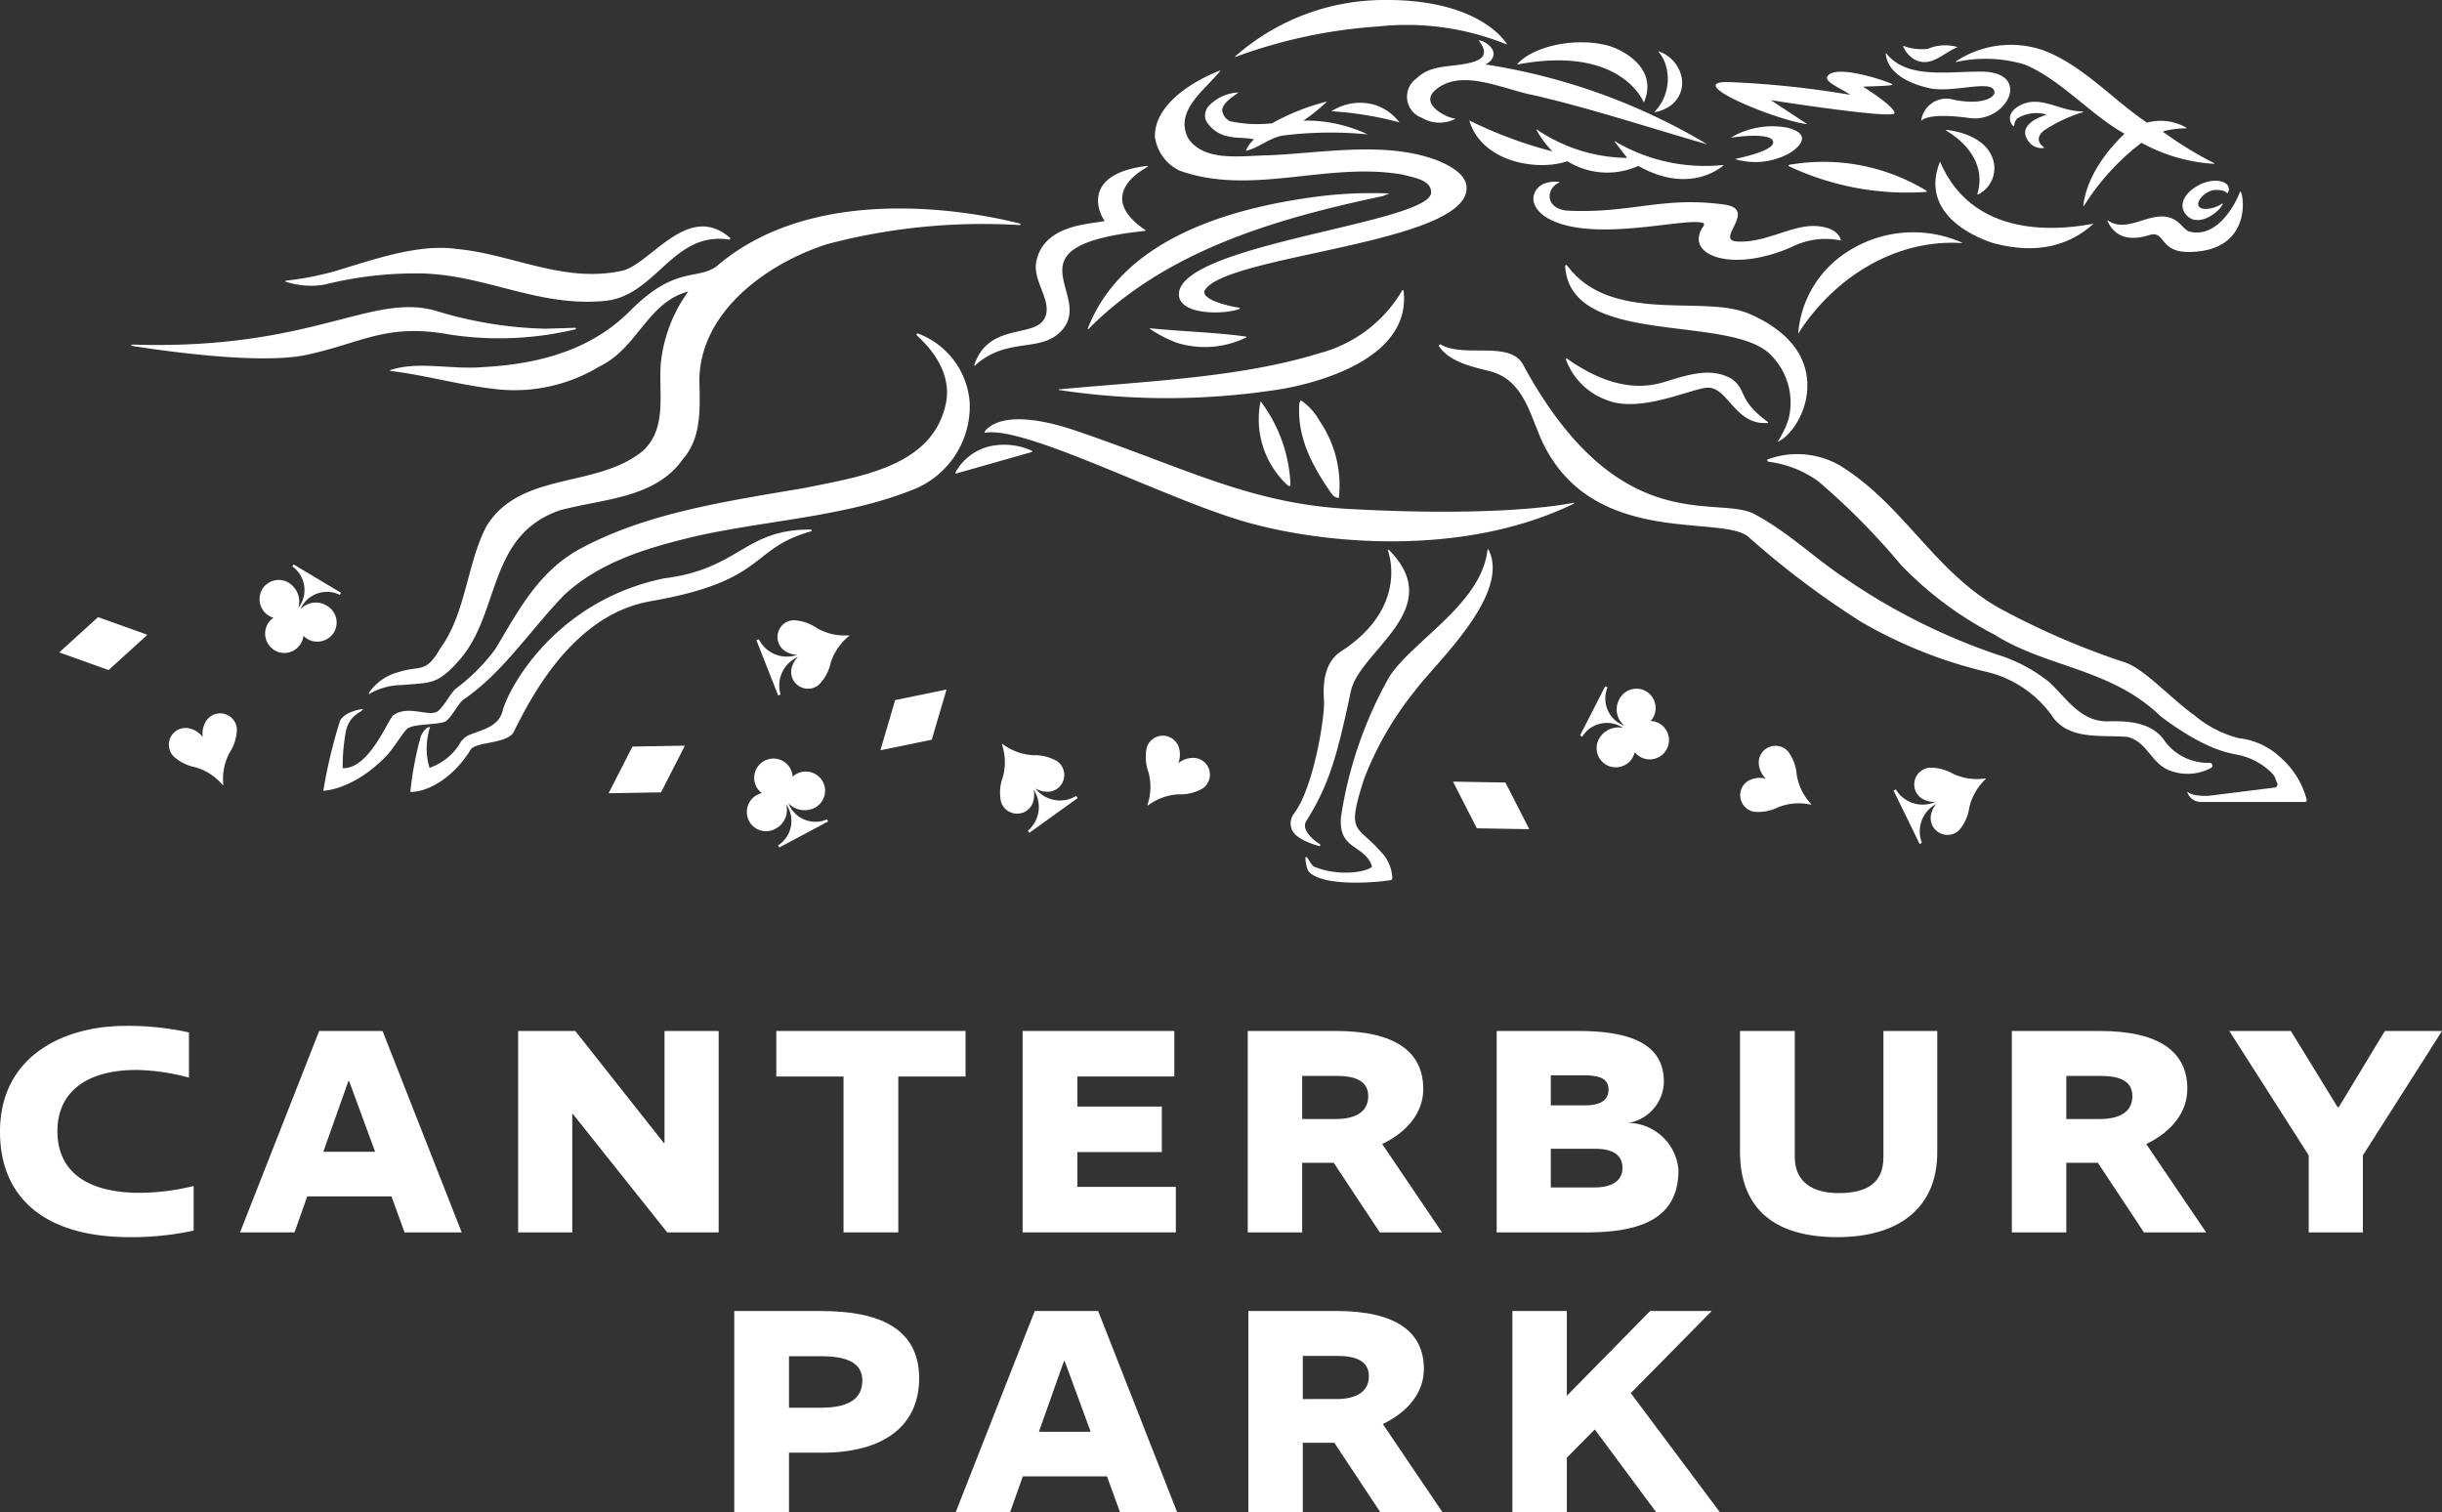 <svg xmlns="http://www.w3.org/2000/svg" xmlns:xlink="http://www.w3.org/1999/xlink" width="168" height="104.054" viewBox="0 0 168 104.054"><rect x="0" y="0" width="168" height="104.054" fill="#333333" stroke="none"/><defs><clipPath id="clip-path"><rect id="Rectangle_55" data-name="Rectangle 55" width="168" height="104.054" fill="none"></rect></clipPath></defs><g id="Group_32" data-name="Group 32" transform="translate(0 0)"><g id="Group_31" data-name="Group 31" transform="translate(0 0)" clip-path="url(#clip-path)"><path id="Path_484" data-name="Path 484" d="M92.279,3.144c1.127.638,2.031-.453,2.958-.815a.019.019,0,0,0,0-.034,3.1,3.1,0,0,0-2.018.134,3.558,3.558,0,0,1-1.669-.2.02.02,0,0,0-.023.024,1.847,1.847,0,0,0,.752.893" transform="translate(39.404 0.931)" fill="#fff"></path><path id="Path_485" data-name="Path 485" d="M69.282,1.816A18.3,18.3,0,0,1,78.067,3.05a.02.02,0,0,0,.026-.029C77.818,2.59,75.858-.076,69.571,0A15.53,15.53,0,0,0,59.4,3.884a.021.021,0,0,0,.021.034,35.043,35.043,0,0,1,9.856-2.1" transform="translate(25.572 0)" fill="#fff"></path><path id="Path_486" data-name="Path 486" d="M3.95,56.587c0-2.579,1.843-4.217,5.466-4.217A14.714,14.714,0,0,1,13,52.9v-3.11a19.25,19.25,0,0,0-4.38-.451C4.44,49.341,0,51.367,0,56.627c0,4.319,2.824,7.247,8.944,7.247a20.07,20.07,0,0,0,4.379-.451v-3.07a15.866,15.866,0,0,1-3.684.471c-3.888,0-5.689-1.638-5.689-4.237" transform="translate(0 21.242)" fill="#fff"></path><path id="Path_487" data-name="Path 487" d="M16.988,49.584,11.543,63.442H15.29l.88-2.478h5.792l.9,2.478h3.931L21.348,49.584Zm.286,8.31,1.719-4.851h.06l1.782,4.851Z" transform="translate(4.97 21.347)" fill="#fff"></path><path id="Path_488" data-name="Path 488" d="M34.988,57.3h-.04l-6.1-7.716h-3.93V63.44h3.725V55.295h.041l6.487,8.145h3.542V49.584H34.988Z" transform="translate(10.728 21.347)" fill="#fff"></path><path id="Path_489" data-name="Path 489" d="M45.726,63.441V52.717h4.626V49.584H37.333v3.133h4.626V63.441Z" transform="translate(16.073 21.347)" fill="#fff"></path><path id="Path_490" data-name="Path 490" d="M59.617,52.716V49.584H49.178V63.441H59.72V60.31H52.945V57.915h5.811V54.784H52.945V52.716Z" transform="translate(21.173 21.347)" fill="#fff"></path><path id="Path_491" data-name="Path 491" d="M63.75,58.652h2.17l3.171,4.789H73.37l-4.114-6.078c1.782-.86,2.825-2.21,2.825-3.787,0-2.538-1.9-3.993-6.018-3.993H60.005V63.442H63.75Zm0-5.977h2.375c1.249,0,2.17.328,2.17,1.392s-.84,1.576-2.252,1.576H63.75Z" transform="translate(25.834 21.347)" fill="#fff"></path><path id="Path_492" data-name="Path 492" d="M84.484,59.163a3.514,3.514,0,0,0-3.439-3.254,2.926,2.926,0,0,0,2.435-2.825c0-2.373-1.883-3.5-5.894-3.5H71.977V63.442h6.161c3.705,0,6.346-.921,6.346-4.279M75.7,52.634h2.23c1.084,0,1.741.2,1.741.981,0,.677-.471,1.086-1.6,1.086H75.7Zm0,5.055h3.048c1.169,0,1.884.389,1.884,1.33,0,.838-.675,1.33-1.944,1.33H75.7Z" transform="translate(30.988 21.347)" fill="#fff"></path><path id="Path_493" data-name="Path 493" d="M93.545,58.283c0,1.719-1.084,2.456-3.07,2.456-1.782,0-3.028-.737-3.028-2.5V49.584H83.679v8.29c0,4.073,2.518,5.894,6.695,5.894,4.3,0,6.877-2.066,6.877-5.834v-8.35H93.545Z" transform="translate(36.026 21.347)" fill="#fff"></path><path id="Path_494" data-name="Path 494" d="M108.828,53.577c0-2.538-1.9-3.993-6.017-3.993h-6.06V63.442H100.5V58.652h2.17l3.171,4.789h4.279L106,57.363c1.781-.86,2.824-2.21,2.824-3.787m-6.037,2.067H100.5V52.675h2.375c1.249,0,2.17.328,2.17,1.392s-.84,1.576-2.252,1.576" transform="translate(41.654 21.347)" fill="#fff"></path><path id="Path_495" data-name="Path 495" d="M117.913,49.584l-3.171,5.24h-.082l-3.214-5.24h-4.236l5.463,8.556v5.3H116.4v-5.3l5.445-8.556Z" transform="translate(46.157 21.347)" fill="#fff"></path><path id="Path_496" data-name="Path 496" d="M41.359,63.052H35.311V76.91h3.767V72.8h2.282c4.3,0,6.673-1.9,6.673-5.117,0-3.459-2.8-4.626-6.673-4.626m-.04,6.652H39.078V66.163h2.18c1.658,0,2.865.369,2.865,1.678,0,1.249-.961,1.863-2.8,1.863" transform="translate(15.202 27.145)" fill="#fff"></path><path id="Path_497" data-name="Path 497" d="M51.4,63.052,45.957,76.91H49.7l.88-2.478h5.792l.9,2.478h3.931L55.762,63.052Zm.286,8.31,1.719-4.851h.06l1.782,4.851Z" transform="translate(19.786 27.145)" fill="#fff"></path><path id="Path_498" data-name="Path 498" d="M72.112,67.044c0-2.538-1.9-3.993-6.018-3.993H60.035V76.909H63.78V72.119h2.17l3.171,4.789H73.4L69.286,70.83c1.78-.86,2.825-2.21,2.825-3.787m-6.04,2.067H63.78V66.142h2.375c1.247,0,2.17.328,2.17,1.392s-.84,1.576-2.253,1.576" transform="translate(25.847 27.145)" fill="#fff"></path><path id="Path_499" data-name="Path 499" d="M86.446,63.052H82.209l-5.731,5.834V63.052H72.733V76.909h3.745V73.142L78.4,71.2l4.237,5.711h4.38L80.878,68.7Z" transform="translate(31.314 27.145)" fill="#fff"></path><path id="Path_500" data-name="Path 500" d="M107.019,11.974c-.568-.134-.784-1.253-2.356-1.011-1.046.16-2.266.946-3.266.25a.028.028,0,0,0-.043.033c.24.518.89,1.586,2.875.963,1.124-.352.649,1.2,2.781,1.163,4.641-.082,3.6-4.576,3.452-4.129-.19.559-1.439,3.209-3.443,2.731" transform="translate(43.635 3.965)" fill="#fff"></path><path id="Path_501" data-name="Path 501" d="M105.242,11.07c.777.844,2.18-.136,2.482-.768a.03.03,0,0,0-.043-.04,2.039,2.039,0,0,1-1.193.369c-.987-.072-.149-1.183.608-1.292,0,0,.681-.083.918.2a.029.029,0,0,0,.047,0,.467.467,0,0,0-.144-.671c-1.186-.727-3.824.948-2.675,2.2" transform="translate(45.188 3.743)" fill="#fff"></path><path id="Path_502" data-name="Path 502" d="M111.52,42.319c1.193,1.453,3.244,1.11,5.021,1.247l.017,0c1.389.328,1.644,1.87,2.963,2.329a3.4,3.4,0,0,0,2.785-.185.187.187,0,0,0-.074-.358,3.693,3.693,0,0,1-3.214-1.669l-.007-.01c-.941-1.15-2.462-1.217-3.935-1.173-1.8-.069-2.717-1.615-3.884-2.7a10.741,10.741,0,0,0-3.582-1.894A42.765,42.765,0,0,1,97.195,32.69c-2.11-1.385-3.94-3.187-6.173-4.387-2.491-1.525-9.35,1.967-16.029-10.344-.914-1.685-4-.446-5.663-1.382a.09.09,0,0,0-.117.13c.755,1.063,2.2,1.376,3.443,1.689,2.489.6,2.837,3.254,3.789,5.131,3.532,6.958,12.112,4.751,14.018,6.251a59.5,59.5,0,0,0,7.774,5.867,31.578,31.578,0,0,0,8.712,3.465,7.733,7.733,0,0,1,4.572,3.209" transform="translate(29.79 7.131)" fill="#fff"></path><path id="Path_503" data-name="Path 503" d="M94.088,3.34a9.316,9.316,0,0,1,4.722.177c2.5,1.057,4.479,3.42,6.828,4.741a.025.025,0,0,1,0,.041c-2.452,2.35-2.767,4.442-2.807,4.914a.026.026,0,0,0,.047.016,16.39,16.39,0,0,1,3.941-4.323.027.027,0,0,1,.026,0,11.808,11.808,0,0,0,4.954,1.438.03.03,0,0,0,.017-.056,24.657,24.657,0,0,1-3.482-2.133.031.031,0,0,1,.016-.05,5.817,5.817,0,0,1,1.544-.2.027.027,0,0,0,.016-.049,3.543,3.543,0,0,0-2.687-.348.025.025,0,0,1-.02,0c-2.333-1.569-4.387-3.92-7.077-4.957a6.83,6.83,0,0,0-6.061.745.026.026,0,0,0,.019.047" transform="translate(40.495 0.927)" fill="#fff"></path><path id="Path_504" data-name="Path 504" d="M97.126,13.4c3,.784,5.183.127,6.834-1.352-1.448.253-8.123,1.488-10.567-4.273-1.665,4.14,3.734,5.625,3.734,5.625" transform="translate(40.071 3.345)" fill="#fff"></path><path id="Path_505" data-name="Path 505" d="M101.665,5.619a.033.033,0,0,0-.011-.063c-1.594.017-3.01-1.256-4.472-.31-.8.521-.5,1.159-.275,1.335a.034.034,0,0,0,.053-.021.691.691,0,0,1,.222-.528,2.52,2.52,0,0,1,1.924-.279.032.032,0,0,1,0,.063c-.677.209-2.021.831-1.063,1.927a1.12,1.12,0,0,0,.931.335.032.032,0,0,0,.014-.059c-.19-.139-.661-.572-.006-1.132a10.029,10.029,0,0,1,2.679-1.267" transform="translate(41.614 2.107)" fill="#fff"></path><path id="Path_506" data-name="Path 506" d="M93.655,4.963c1.472.338,3.911-.465,4.4.04s-.661,1.237-2.861.721A1.745,1.745,0,0,0,93.126,7.2a.007.007,0,0,0,.013.006c.1-.109.665-.548,3.316-.182,2.565.355,4.382-3.2.757-3.194-2.426,0-5.1.506-6.507-1.275a.007.007,0,0,0-.013,0c0,.266.1,1.75,2.964,2.406" transform="translate(39.045 1.097)" fill="#fff"></path><path id="Path_507" data-name="Path 507" d="M90.014,12.418a7.361,7.361,0,0,0-3.536,5.689.013.013,0,0,0,.024.007c2.253-3.562,6.417-6.5,11.238-6.2a.017.017,0,0,0,.009-.031,8.312,8.312,0,0,0-7.735.535" transform="translate(37.231 4.809)" fill="#fff"></path><path id="Path_508" data-name="Path 508" d="M86.041,8a.046.046,0,0,0-.013.084,19.052,19.052,0,0,0,9.457,1.775.043.043,0,0,0,.019-.08A13.617,13.617,0,0,0,86.041,8" transform="translate(37.028 3.344)" fill="#fff"></path><path id="Path_509" data-name="Path 509" d="M88.8,7.063a.006.006,0,0,0,0-.011L86.325,5.42c-.006,0,0-.011,0-.01.506.079,8.443,1.312,8.484.888s-1.966-1.692-2.146-1.807a.005.005,0,0,1,0-.01c.642-.047,2.192-.044,1.993-.173-.27-.175-3.917-1.439-4.465-.535-.237.392,1.077.883,1.551,1.252,0,0,0,.01-.006.009a65.606,65.606,0,0,0-8.334-.874c-3.216-.056,3.114,2.589,5.395,2.9" transform="translate(35.525 1.485)" fill="#fff"></path><path id="Path_510" data-name="Path 510" d="M75.271,12.845v0c.376,5.516,10.985,3.3,14.008,5.95a3.98,3.98,0,0,1,.306.315,4.615,4.615,0,0,1,1.053,4.236,6.126,6.126,0,0,1-.758,1.562.863.863,0,0,0,.092-.041h0l.036-.019.039-.021.043-.026.04-.023.044-.03.039-.026.044-.033.039-.029c.014-.011.029-.024.044-.036l.04-.031c.016-.013.03-.027.046-.041l.037-.031c.019-.016.036-.033.053-.05l.031-.03c.02-.019.04-.04.06-.06l.036-.037c.023-.026.047-.05.07-.076l.03-.036.052-.059c.013-.014.024-.03.036-.044l.046-.056.036-.047.044-.057.036-.05c.014-.02.029-.04.041-.06s.024-.034.036-.053.029-.04.041-.06.023-.037.036-.056l.039-.063.034-.057.039-.064.033-.06c.013-.021.024-.044.037-.066l.031-.062.036-.069c.01-.021.02-.043.031-.064l.033-.069.03-.066c.01-.024.021-.047.031-.072l.029-.067.03-.073.026-.069.029-.076c.009-.023.017-.046.024-.069l.026-.077c.009-.024.016-.047.023-.072s.017-.052.024-.077l.021-.073.021-.08c.007-.024.013-.049.019-.073s.013-.054.02-.08l.017-.077c.006-.026.01-.053.016-.08s.01-.052.014-.077.01-.054.014-.082.009-.052.011-.077l.013-.083.009-.08c0-.027.007-.056.009-.083s.006-.053.007-.08,0-.056.006-.084l0-.082c0-.027,0-.056,0-.084v-.082c0-.029,0-.057,0-.086s0-.054,0-.082l0-.086c0-.029,0-.056-.006-.083s0-.059-.007-.087l-.009-.083c0-.029-.006-.057-.01-.087s-.007-.054-.011-.083-.009-.059-.014-.087-.01-.056-.016-.083-.011-.06-.017-.089-.011-.056-.019-.083l-.021-.089c-.007-.029-.014-.056-.023-.083a.9.9,0,0,0-.026-.089l-.026-.084-.03-.087c-.009-.029-.019-.056-.029-.083l-.034-.089-.034-.084-.039-.087c-.011-.029-.024-.056-.037-.083s-.029-.059-.044-.089-.027-.054-.041-.082-.031-.059-.047-.089l-.046-.082c-.017-.03-.036-.059-.053-.087l-.05-.082-.057-.087-.056-.082-.062-.086-.06-.08c-.021-.029-.044-.057-.067-.086l-.064-.08-.073-.084c-.023-.026-.044-.053-.069-.079l-.079-.084-.073-.077c-.027-.029-.056-.056-.084-.084l-.077-.076-.092-.083c-.027-.026-.054-.05-.083-.074s-.064-.056-.1-.083l-.087-.073-.1-.082c-.031-.024-.062-.049-.093-.072s-.072-.054-.109-.08-.064-.049-.1-.072-.077-.053-.117-.079-.066-.046-.1-.069-.082-.053-.124-.08-.069-.044-.1-.066l-.133-.079c-.037-.02-.072-.043-.11-.063s-.094-.053-.143-.079l-.11-.06c-.053-.029-.107-.054-.162-.082-.034-.019-.07-.037-.106-.054-.06-.03-.123-.059-.186-.089l-.093-.043c-.1-.044-.193-.087-.293-.129-.126-.053-.26-.1-.4-.142-.155-.049-.315-.092-.481-.127s-.359-.072-.548-.1c-.156-.023-.316-.043-.479-.06l-.265-.024c-.183-.014-.371-.027-.561-.037l-.193-.01c-.217-.009-.441-.017-.665-.023-.637-.017-1.3-.026-1.967-.051-.383-.016-.768-.036-1.152-.069-.219-.019-.435-.041-.651-.069-.28-.034-.556-.076-.831-.129a9.347,9.347,0,0,1-1.249-.322,6.7,6.7,0,0,1-1.4-.641c-.059-.036-.114-.076-.172-.113s-.126-.08-.187-.124c-.077-.056-.152-.116-.226-.176-.039-.03-.08-.059-.119-.092-.063-.053-.123-.112-.185-.167s-.1-.086-.144-.132-.092-.1-.137-.146-.117-.12-.175-.186-.087-.109-.13-.163-.11-.132-.163-.2a.081.081,0,0,0-.04-.027h0a.073.073,0,0,0-.043,0h0a.083.083,0,0,0-.033.026l0,0a.083.083,0,0,0-.013.047v.014" transform="translate(32.406 5.489)" fill="#fff"></path><path id="Path_511" data-name="Path 511" d="M78.153,20.115c2.438.946,6.113-.99,7.06-.861,1.316.177,1.807,2.588,3.977,2.423a.035.035,0,0,0,.016-.063c-2.166-1.594-1.376-2.2-2.538-3l-.009,0c-1.421-.783-2.96-.249-4.618.255-2.483.755-4.819-.32-6.653-1.615a.052.052,0,0,0-.08.059,4.667,4.667,0,0,0,2.845,2.8" transform="translate(32.421 7.423)" fill="#fff"></path><path id="Path_512" data-name="Path 512" d="M70.687,5.8a.016.016,0,0,0-.023.02C71.566,8.7,75.377,9.287,77.4,8.6a.016.016,0,0,1,.014,0,5.188,5.188,0,0,0,4.864.322h.014c3.4,1.915,5.545.226,5.849-.04a.016.016,0,0,0-.014-.027,12.115,12.115,0,0,1-7.452-1.634.017.017,0,0,0-.021.024L81.5,8.34a.018.018,0,0,1-.013.029A11.34,11.34,0,0,1,75.3,6.413a.017.017,0,0,0-.024.021,6.572,6.572,0,0,0,1.061,1.442.017.017,0,0,1-.013.029,29.634,29.634,0,0,1-5.638-2.1" transform="translate(30.423 2.496)" fill="#fff"></path><path id="Path_513" data-name="Path 513" d="M73.515,2.532a1.42,1.42,0,0,0-.92-.6c.154.253.848,1.046-.222,1.442-1.319.488-2.974.114-4.038,1.177a1.538,1.538,0,0,0,.33,2.712,2.394,2.394,0,0,0,2.362.06c-.356.069-2.634-.923-1.4-1.973,1.8-1.529,4.678-.014,6.811.379,4.064.947,8,2.262,11.888,3.372a42.248,42.248,0,0,0-15.267-5.5s.853-.392.456-1.077" transform="translate(29.133 0.833)" fill="#fff"></path><path id="Path_514" data-name="Path 514" d="M79.6,6.65a2.6,2.6,0,0,0,1.163-.522,1.94,1.94,0,0,0,.687-1.755,2.393,2.393,0,0,0-1.586-1.9.02.02,0,0,0-.02.033A2.515,2.515,0,0,1,80.4,3.658a3.255,3.255,0,0,1-.825,2.96.02.02,0,0,0,.019.033" transform="translate(34.259 1.064)" fill="#fff"></path><path id="Path_515" data-name="Path 515" d="M81.658,6.139a.019.019,0,0,0,.034,0c.941-2.22-1.27-3.516-2.432-3.862-2.212-.617-5.171,0-6.289,1.253a.019.019,0,0,0,.019.03c6.751-1.275,8.487,2.172,8.668,2.581" transform="translate(31.415 0.875)" fill="#fff"></path><path id="Path_516" data-name="Path 516" d="M87.892,25.97a.033.033,0,0,0-.019-.062c-1.093.223-5.671.958-15.4.431-6.839-.372-11.1-2.739-18.761-5.36-4.828-1.652-6.1-.335-6.354.037a.046.046,0,0,0,.047.072c2.759-.436,11.763,4.246,17.408,5.991,5.256,1.625,15.245,2.7,23.079-1.109" transform="translate(20.385 8.681)" fill="#fff"></path><path id="Path_517" data-name="Path 517" d="M57.247,10.286c4.952,1.778,10.213-.645,15.368.278.735.209,1.9.342,1.93,1.2.08,2.117-17,3.523-17.348,6.928-.157,1.526,3.027,1.529,4.154,1.11a.046.046,0,0,0-.01-.089c-.8-.109-2.762-.6-2.345-1.235,1.592-2.42,18.043-3.173,17.987-7.014C76.971,10.54,75.842,9.94,75,9.593,71.523,8.254,67.281,9.04,63.5,9.224c-1.956.023-4.52.509-5.665-1.154C56.841,6.153,59,4.744,60.066,3.382c-1.957.738-4.6,2.4-4.522,4.595a3.029,3.029,0,0,0,1.7,2.309" transform="translate(23.913 1.455)" fill="#fff"></path><path id="Path_518" data-name="Path 518" d="M74.639,14a.052.052,0,0,0-.1-.016,9.348,9.348,0,0,1-5.7,4.313c-5.459,1.691-11.976,1.925-17.9,2.485a.022.022,0,0,0,0,.044,49.8,49.8,0,0,0,14.872,0s9.476-1.2,8.829-6.824" transform="translate(21.922 6.007)" fill="#fff"></path><path id="Path_519" data-name="Path 519" d="M66.929,5.062a3.642,3.642,0,0,0-2.9.462,23.531,23.531,0,0,1,4.674.762,3.407,3.407,0,0,0-1.777-1.225" transform="translate(27.568 2.13)" fill="#fff"></path><path id="Path_520" data-name="Path 520" d="M73.068,9.318a29.347,29.347,0,0,0-4.749.185c-6.359.8-13.646,3-16.008,9.117a.027.027,0,0,0,.044.029c5.3-5.36,12.8-7.585,20.231-9.145Z" transform="translate(22.52 3.994)" fill="#fff"></path><path id="Path_521" data-name="Path 521" d="M63.4,7.4a26.362,26.362,0,0,1,5.741-.069,9.988,9.988,0,0,0-4.42-.948,11.913,11.913,0,0,0,1.625-1.315,15.593,15.593,0,0,0-3.784,1.5,9.043,9.043,0,0,1-2.871-.137.927.927,0,0,1-.559-.808c.1-.508.711-.855,1.119-1.177a3,3,0,0,0-2.057.947.987.987,0,0,0-.179.991A2.254,2.254,0,0,0,59.69,7.494c.508.116,1.144.046,1.627.186a2.2,2.2,0,0,0-.561.784C61.7,8.257,62.408,7.517,63.4,7.4" transform="translate(24.95 1.914)" fill="#fff"></path><path id="Path_522" data-name="Path 522" d="M62.595,19.25l-.1.185c-.177,2.309.838,4.227,2.083,6.051.153.23.33.484.635.484a7.842,7.842,0,0,0-1.32-5.287,4.117,4.117,0,0,0-1.3-1.432" transform="translate(26.896 8.287)" fill="#fff"></path><path id="Path_523" data-name="Path 523" d="M62.569,25.117h.152A10.115,10.115,0,0,0,60.663,19.3a6.178,6.178,0,0,0,1.905,5.819" transform="translate(26.06 8.308)" fill="#fff"></path><path id="Path_524" data-name="Path 524" d="M61.92,16.422a.032.032,0,0,0-.009-.062c-2.14-.3-4.552-.356-6.575-.572a.028.028,0,0,0-.016.053,8.454,8.454,0,0,0,1.851.951,6.474,6.474,0,0,0,4.748-.371" transform="translate(23.811 6.797)" fill="#fff"></path><path id="Path_525" data-name="Path 525" d="M51.669,18.51c-.73,1.3-3.842.26-4.817,3.17a.034.034,0,0,0,.056.034c2.233-2.047,4.606-.788,6.035-2.495,2.084-2.492-4.048-5.749,5.665-6.769a.033.033,0,0,0,.014-.06c-3.28-2.22-.591-3.937.153-4.342a.037.037,0,0,0-.024-.069c-4.42.525-3.42,3.13-2.918,3.789-1.041.232-4.236.239-4.716,2.835-.252,1.353,1.2,2.755.552,3.905" transform="translate(20.171 3.435)" fill="#fff"></path><path id="Path_526" data-name="Path 526" d="M48.577,21.445A3.649,3.649,0,0,0,45.948,23.3a.052.052,0,0,0,.064.066L51.2,21.891a.047.047,0,0,0,.009-.087,4.607,4.607,0,0,0-2.631-.359" transform="translate(19.781 9.209)" fill="#fff"></path><path id="Path_527" data-name="Path 527" d="M35.726,17.055c-2.659,2.684-6.223,3.672-10.084,3.88-2.183.2-4.513-.432-6.419.207a.032.032,0,0,0,.007.063c2.562.31,4.935,1.027,7.5,1.276a11.258,11.258,0,0,0,6.884-1.592c2.616-1.247,3.279-4.41,6.1-5.15a10.14,10.14,0,0,0-1.9,5.057c-.127,2.077.431,4.34-1.2,5.889-3.173,2.631-8.407,1.386-10.769,5.173-1.346,2.516-1.431,6.041-3.183,8.419-1.037,1.792-1.335,1.15-2.867,1.644a3.553,3.553,0,0,0-2.011,1.369c-.083.154-.053.195.079.082a4.547,4.547,0,0,1,2.176-.558c1.9-.192,2.378.049,3.927-1.719,2.845-3.232,1.9-8.569,6.908-10.3,2.973-.808,6.555-.808,8.459-3.511,1.272-1.433,1.194-3.418,1.146-5.312-.053-4.665,4.419-8.082,8.788-9.492a41.815,41.815,0,0,1,13.25-1.309.054.054,0,0,0,.016-.106c-2.389-.614-13.719-3.1-20.764,2.85-1.339,1.13-2.86-.073-6.041,3.139" transform="translate(7.637 4.317)" fill="#fff"></path><path id="Path_528" data-name="Path 528" d="M16.42,14.89a25.79,25.79,0,0,1,6.859-.761c4.316.16,7.848,2.286,12.32,1.893,3.631-.255,4.736-4.868,8.7-4.22l.036-.109c-2.86-2.523-5.407,1.672-7.364,2.227-4.036.923-7.57-1.109-11.431-1.478-2.735-.389-5.871.777-8.436,1.534a20.3,20.3,0,0,1-3.346.644.037.037,0,0,0-.009.072,5.585,5.585,0,0,0,2.672.2" transform="translate(5.909 4.689)" fill="#fff"></path><path id="Path_529" data-name="Path 529" d="M114.321,39.777c-1.6-1.154-3.413-3.174-4.724-3.6a52.709,52.709,0,0,1-8.612-3.718c-4.5-2.518-6.6-7.113-10.972-9.815a5.887,5.887,0,0,0-4.973-.442.087.087,0,0,0,.027.166,7.493,7.493,0,0,1,3.42,1.339,47.587,47.587,0,0,1,5.689,5.749,24.525,24.525,0,0,0,6.427,4.8c3.606,2.286,8.037,2.315,11.456,5.635,2.993,2.245,4.582,2.495,5.163,2.616a4.626,4.626,0,0,1,2.45,1.25c.34.362.235.4.393.711a.222.222,0,0,1-.2.323l-4.512.564c-1.237.049-1.463-.3-1.476-.276a1,1,0,0,0,1.01.7l7.09,0a.127.127,0,0,0,.119-.172,5.756,5.756,0,0,0-1.7-2.8l-.016-.016a5,5,0,0,0-2.941-1.4,7.734,7.734,0,0,1-3.121-1.624" transform="translate(36.591 9.397)" fill="#fff"></path><path id="Path_530" data-name="Path 530" d="M70.348,36.108c1.375-1.857,6.586-6.586,5.027-9.669-.017-.034-.066-.016-.07.021-.426,3.729-5.133,6.217-6.759,8.735a28.161,28.161,0,0,0-3.312,9.585c-.242,2.342,1.588,1.913,2.121,3.422.089.252-1.931.87-3.968.054-.206-.082-.4-.6-.548-.671s.023.815.146.97c.867,1.079,4.532.81,5.658.622a.126.126,0,0,0,.116-.126,2.756,2.756,0,0,0-.814-1.85c-1.635-1.874-2.38-1.119-1.124-5.007a22.6,22.6,0,0,1,3.528-6.087" transform="translate(27.029 11.375)" fill="#fff"></path><path id="Path_531" data-name="Path 531" d="M62.143,45.672c.226.6,1.227.968,1.881,1.153a.071.071,0,0,0,.056-.129c-.7-.436-1.235-1.1-.947-1.565,1.544-2.475,2.1-4.329,3.076-8.947.6-2.83,6.688-5.661,2.616-9.736a.04.04,0,0,0-.063.043c.25.715,1.076,4.149-3.21,6.932-1.107.718-1.272,2.056-1.194,3.326.113.821-.634,5.927-2.031,7.8a1.125,1.125,0,0,0-.183,1.117" transform="translate(26.722 11.382)" fill="#fff"></path><path id="Path_532" data-name="Path 532" d="M21.4,43.187c.451-.292,2.073-.225,2.532-.448.4-.2.9-1.262,1.26-1.511,2.747-1.878,4.638-4.847,6.934-7.2,2.515-2.333,5.842-3.28,9.145-4.064,5.028-1.109,10.439-1.34,15.088-3.28a6.163,6.163,0,0,0,3.658-5.888,5.492,5.492,0,0,0-3.552-4.752.077.077,0,0,0-.079.129c1.438,1.315,2.5,3.066,1.9,5.061-1.119,4.02-5.918,4.665-9.577,5.427-5.41.924-10.948,1.708-15.6,4.25-2.9,1.638-4.242,4.409-5.741,6.858a13.162,13.162,0,0,1-2.707,2.711c-.381.332-.835,1.269-1.25,1.555-.591.411-1.977-.449-3.028.253-.372.249-1.649,3.722-3.5,3.659a13.025,13.025,0,0,1,.2-2.433c.217-1.28,1.156-1.392,1.19-1.641,0,0-1.209.13-1.574.81A35.27,35.27,0,0,0,15.549,47.5s2-.024,4.266-2.319c.632-.638,1.225-1.765,1.581-2" transform="translate(6.694 6.904)" fill="#fff"></path><path id="Path_533" data-name="Path 533" d="M36.251,30.4C44.355,29,43,26.8,47.3,25.593a.063.063,0,0,0-.016-.124c-4.583-.03-4.877,2.714-10.1,3.359-7.549,1.566-10.759,7.658-11.128,9.207-.4,1.345-2.292,1.289-2.711,1.885l-.107.109a3.971,3.971,0,0,1-2.146,1.821.054.054,0,0,1-.059-.059,4.615,4.615,0,0,1-.157-1.678,5.733,5.733,0,0,1,.21-1.061s-.319-.044-.631.641a23.031,23.031,0,0,0-.721,3.821c.77.054,2.692-.552,4.17-2.925.372-.531,2.529-.373,2.944-1.2,1.137-2.273,4.044-8.06,9.4-8.984" transform="translate(8.495 10.964)" fill="#fff"></path><path id="Path_534" data-name="Path 534" d="M18.355,18.059c3.85-.82,5.489-2.212,9.912-1.393a22.592,22.592,0,0,0,8.592-.366.054.054,0,0,0-.016-.107l-2.023.064a27.593,27.593,0,0,1-7.536-1.229c-4.5-1.286-8.456,2.718-20.926,2.32a.044.044,0,0,0-.011.087c2.156.345,8.808,1.3,12.008.624" transform="translate(2.717 6.359)" fill="#fff"></path><path id="Path_535" data-name="Path 535" d="M95.787,10.691a2.007,2.007,0,0,0,.984-2.551c-.589-1.511-2.6-1.833-3.154-1.893A.029.029,0,0,0,93.6,6.3c.566.328,2.891,1.834,2.146,4.355a.029.029,0,0,0,.041.034" transform="translate(40.291 2.689)" fill="#fff"></path><path id="Path_536" data-name="Path 536" d="M87.142,6.184a5.611,5.611,0,0,0-3.868.648.014.014,0,0,0,.01.026c.431-.062,2.678-.355,2.848.263s-2.2,1.123-2.579,1.2a.015.015,0,0,0,0,.029,4.842,4.842,0,0,0,3.456-.289c.531-.217,2.136-1.362.134-1.875" transform="translate(35.849 2.607)" fill="#fff"></path><path id="Path_537" data-name="Path 537" d="M74.737,11.258c3.083,1.73,9.374-.064,10.656.31a.135.135,0,0,1,.063.212c-1.465,2.023,2.039,3.346,6.327,1.326a5.126,5.126,0,0,1,3.068-.33.033.033,0,0,0,.041-.04c-.052-.2-.33-.878-1.74-.947-1.652-.08-3.456,1.186-5.412,1.063-1.546-.1,1.492-2.213-.863-2.539-4.226-.587-6.377.609-10.689.423-1.637-.072-1.627-1.5-.692-1.923a.035.035,0,0,0-.011-.066c-.373-.031-1.393-.033-1.689.848-.225.668.3,1.293.94,1.662" transform="translate(31.749 3.762)" fill="#fff"></path><path id="Path_538" data-name="Path 538" d="M43.35,33.9l-1,3.4a.025.025,0,0,0,.03.031l3.476-.715a.025.025,0,0,0,.02-.017l1-3.4a.026.026,0,0,0-.03-.031l-3.476.715a.025.025,0,0,0-.02.017" transform="translate(18.23 14.279)" fill="#fff"></path><path id="Path_539" data-name="Path 539" d="M75.1,40.828l-1.615-3.16a.025.025,0,0,0-.023-.014l-3.549-.062a.026.026,0,0,0-.023.037l1.615,3.161a.027.027,0,0,0,.023.013l3.549.062a.026.026,0,0,0,.023-.037" transform="translate(30.09 16.184)" fill="#fff"></path><path id="Path_540" data-name="Path 540" d="M6.224,33.316a.025.025,0,0,0,.026-.006l2.626-2.388a.025.025,0,0,0-.009-.043L5.524,29.685a.022.022,0,0,0-.024.006L2.872,32.079a.026.026,0,0,0,.01.043Z" transform="translate(1.233 12.779)" fill="#fff"></path><path id="Path_541" data-name="Path 541" d="M30.9,35.936,29.283,39.1a.026.026,0,0,0,.024.037l3.549-.06a.026.026,0,0,0,.021-.014L34.493,35.9a.026.026,0,0,0-.024-.037l-3.548.062a.022.022,0,0,0-.021.014" transform="translate(12.606 15.438)" fill="#fff"></path><path id="Path_542" data-name="Path 542" d="M52.4,37.419a1.141,1.141,0,0,0-.4-.462,3.059,3.059,0,0,0-1.632-.4,3.861,3.861,0,0,1-2.1-.771h0a.026.026,0,0,0-.033,0,.027.027,0,0,0-.01.031,3.865,3.865,0,0,1,.062,2.239,3.06,3.06,0,0,0-.136,1.675,1.15,1.15,0,0,0,.312.525,1.166,1.166,0,0,0,1.38.169,1.15,1.15,0,0,0,.542-.732h0a1.545,1.545,0,0,0,.016-.74c0-.007.009-.011.011-.006a2.144,2.144,0,0,1-.4,2.8v.013l.093.129a.01.01,0,0,0,.014,0l3.307-2.38,0-.014-.093-.13s-.009,0-.014,0a2.141,2.141,0,0,1-2.781-.508c0-.006,0-.011.009-.009a1.556,1.556,0,0,0,.707.219,1.152,1.152,0,0,0,.867-.283,1.165,1.165,0,0,0,.279-1.362" transform="translate(20.707 15.403)" fill="#fff"></path><path id="Path_543" data-name="Path 543" d="M97.373,37.662h0a3.859,3.859,0,0,1-2.217-.318,3.062,3.062,0,0,0-1.628-.418,1.139,1.139,0,0,0-.571.219,1.153,1.153,0,0,0,.23,1.991,1.546,1.546,0,0,0,.727.142.006.006,0,0,1,0,.011,2.143,2.143,0,0,1-2.691-.868l-.013,0-.143.069a.011.011,0,0,0,0,.014l1.787,3.662a.01.01,0,0,0,.014,0l.143-.069,0-.013a2.144,2.144,0,0,1,.971-2.655c.006,0,.013,0,.007.01a1.554,1.554,0,0,0-.335.659,1.154,1.154,0,0,0,1.428,1.406,1.129,1.129,0,0,0,.524-.315,3.078,3.078,0,0,0,.672-1.541A3.858,3.858,0,0,1,97.4,37.709a.028.028,0,0,0,.006-.033.029.029,0,0,0-.029-.014" transform="translate(39.206 15.893)" fill="#fff"></path><path id="Path_544" data-name="Path 544" d="M36.544,31.141a.009.009,0,0,0-.013,0l-.147.057a.01.01,0,0,0-.006.014L37.872,35a.011.011,0,0,0,.013.006l.147-.059a.01.01,0,0,0,.006-.013,2.143,2.143,0,0,1,1.177-2.569c.007,0,.011,0,.007.01a1.537,1.537,0,0,0-.386.631h0a1.147,1.147,0,0,0,.06.91,1.163,1.163,0,0,0,1.25.605,1.125,1.125,0,0,0,.546-.273,3.043,3.043,0,0,0,.793-1.482,3.862,3.862,0,0,1,1.265-1.85h0a.027.027,0,0,0,.01-.031.031.031,0,0,0-.029-.017,3.85,3.85,0,0,1-2.184-.491,3.076,3.076,0,0,0-1.591-.545A1.141,1.141,0,0,0,38.37,30a1.164,1.164,0,0,0-.5,1.3,1.15,1.15,0,0,0,.577.707h0a1.543,1.543,0,0,0,.714.2c.006,0,.009.01,0,.011a2.142,2.142,0,0,1-2.614-1.077" transform="translate(15.661 12.842)" fill="#fff"></path><path id="Path_545" data-name="Path 545" d="M12.618,34.83a1.161,1.161,0,0,0-1.308-.469,1.148,1.148,0,0,0-.692.592h0a1.611,1.611,0,0,0-.17.95.01.01,0,0,1-.017.007,1.61,1.61,0,0,0-.8-.539h0a1.152,1.152,0,0,0-1.482,1.349,1.126,1.126,0,0,0,.288.539,3.052,3.052,0,0,0,1.5.755,3.849,3.849,0,0,1,1.881,1.217.028.028,0,0,0,.031.007.03.03,0,0,0,.017-.029,3.855,3.855,0,0,1,.435-2.2,3.054,3.054,0,0,0,.5-1.6,1.138,1.138,0,0,0-.187-.581" transform="translate(3.496 14.77)" fill="#fff"></path><path id="Path_546" data-name="Path 546" d="M58.265,36.91h0a1.6,1.6,0,0,0-.9.343.011.011,0,0,1-.016-.011,1.613,1.613,0,0,0,.05-.964h0a1.146,1.146,0,0,0-.539-.735,1.153,1.153,0,0,0-1.7.685,3.077,3.077,0,0,0,.129,1.675,3.867,3.867,0,0,1-.074,2.24h0a.029.029,0,0,0,.01.031.028.028,0,0,0,.033,0,3.854,3.854,0,0,1,2.107-.76A3.058,3.058,0,0,0,59,39.02a1.133,1.133,0,0,0,.4-.461,1.153,1.153,0,0,0-1.137-1.649" transform="translate(23.724 15.235)" fill="#fff"></path><path id="Path_547" data-name="Path 547" d="M83.786,38.8a1.164,1.164,0,0,0,.315,1.355,1.139,1.139,0,0,0,.555.253,3.057,3.057,0,0,0,1.651-.315,3.854,3.854,0,0,1,2.234-.176h0a.027.027,0,0,0,.026-.044h0a3.853,3.853,0,0,1-.99-2.008A3.056,3.056,0,0,0,87,36.281a1.136,1.136,0,0,0-.5-.348,1.165,1.165,0,0,0-1.325.422,1.152,1.152,0,0,0-.189.893h0a1.6,1.6,0,0,0,.442.858.01.01,0,0,1-.01.016,1.6,1.6,0,0,0-.963.06,1.148,1.148,0,0,0-.669.618" transform="translate(36.03 15.442)" fill="#fff"></path><path id="Path_548" data-name="Path 548" d="M36.076,40.794a1.325,1.325,0,0,0,1.784.531,1.45,1.45,0,0,0,.775-1.632h0a.009.009,0,0,1,.007-.011h.014a1.7,1.7,0,0,1,.094.157,1.989,1.989,0,0,1-.674,2.606.012.012,0,0,0,0,.016l.067.126a.011.011,0,0,0,.016.006L41.5,40.815a.01.01,0,0,0,0-.016l-.066-.127a.014.014,0,0,0-.016,0,1.991,1.991,0,0,1-2.541-.9c-.024-.046-.054-.107-.079-.163a.012.012,0,0,1,.006-.016.016.016,0,0,1,.014,0h0a1.527,1.527,0,0,0,1.781.27A1.326,1.326,0,0,0,41.16,38.1a1.344,1.344,0,0,0-1.483-.692,1.263,1.263,0,0,0-.608.323,1.324,1.324,0,1,0-2.119,1.132,1.274,1.274,0,0,0-.545.262,1.341,1.341,0,0,0-.329,1.668" transform="translate(15.463 15.707)" fill="#fff"></path><path id="Path_549" data-name="Path 549" d="M77.856,33.074l-.127-.064a.01.01,0,0,0-.016,0L75.99,36.38A.012.012,0,0,0,76,36.4l.127.064a.01.01,0,0,0,.014,0,1.993,1.993,0,0,1,2.6-.718c.047.024.106.057.157.089a.014.014,0,0,1,0,.017l-.013.007h0a1.527,1.527,0,0,0-1.615.8,1.324,1.324,0,0,0,.548,1.768,1.344,1.344,0,0,0,1.612-.279,1.27,1.27,0,0,0,.313-.612,1.324,1.324,0,1,0,1.645-2,1.336,1.336,0,0,0-.552-.143,1.286,1.286,0,0,0,.3-.526,1.343,1.343,0,0,0-.682-1.558,1.325,1.325,0,0,0-1.767.585,1.449,1.449,0,0,0,.3,1.782h0v.014a.015.015,0,0,1-.013.007c-.056-.023-.113-.047-.167-.074a1.993,1.993,0,0,1-.937-2.526.012.012,0,0,0-.006-.014" transform="translate(32.716 14.21)" fill="#fff"></path><path id="Path_550" data-name="Path 550" d="M13.47,33.024A1.321,1.321,0,0,0,15.5,32.05a1.292,1.292,0,0,0,.506.332,1.343,1.343,0,0,0,1.6-.578,1.323,1.323,0,0,0-.466-1.8,1.449,1.449,0,0,0-1.8.176h0s-.009,0-.014,0l-.006-.013A1.772,1.772,0,0,1,15.411,30a1.991,1.991,0,0,1,2.582-.767.011.011,0,0,0,.014,0l.074-.123a.014.014,0,0,0,0-.017l-3.244-1.941a.012.012,0,0,0-.017,0l-.073.122a.013.013,0,0,0,0,.016,1.991,1.991,0,0,1,.544,2.638c-.027.046-.064.1-.1.152a.012.012,0,0,1-.017,0l-.006-.013h0a1.528,1.528,0,0,0-.687-1.665,1.323,1.323,0,0,0-1.8.429,1.346,1.346,0,0,0,.17,1.628,1.277,1.277,0,0,0,.591.353,1.3,1.3,0,0,0-.433.491,1.335,1.335,0,0,0,.461,1.715" transform="translate(5.374 11.688)" fill="#fff"></path></g></g></svg>